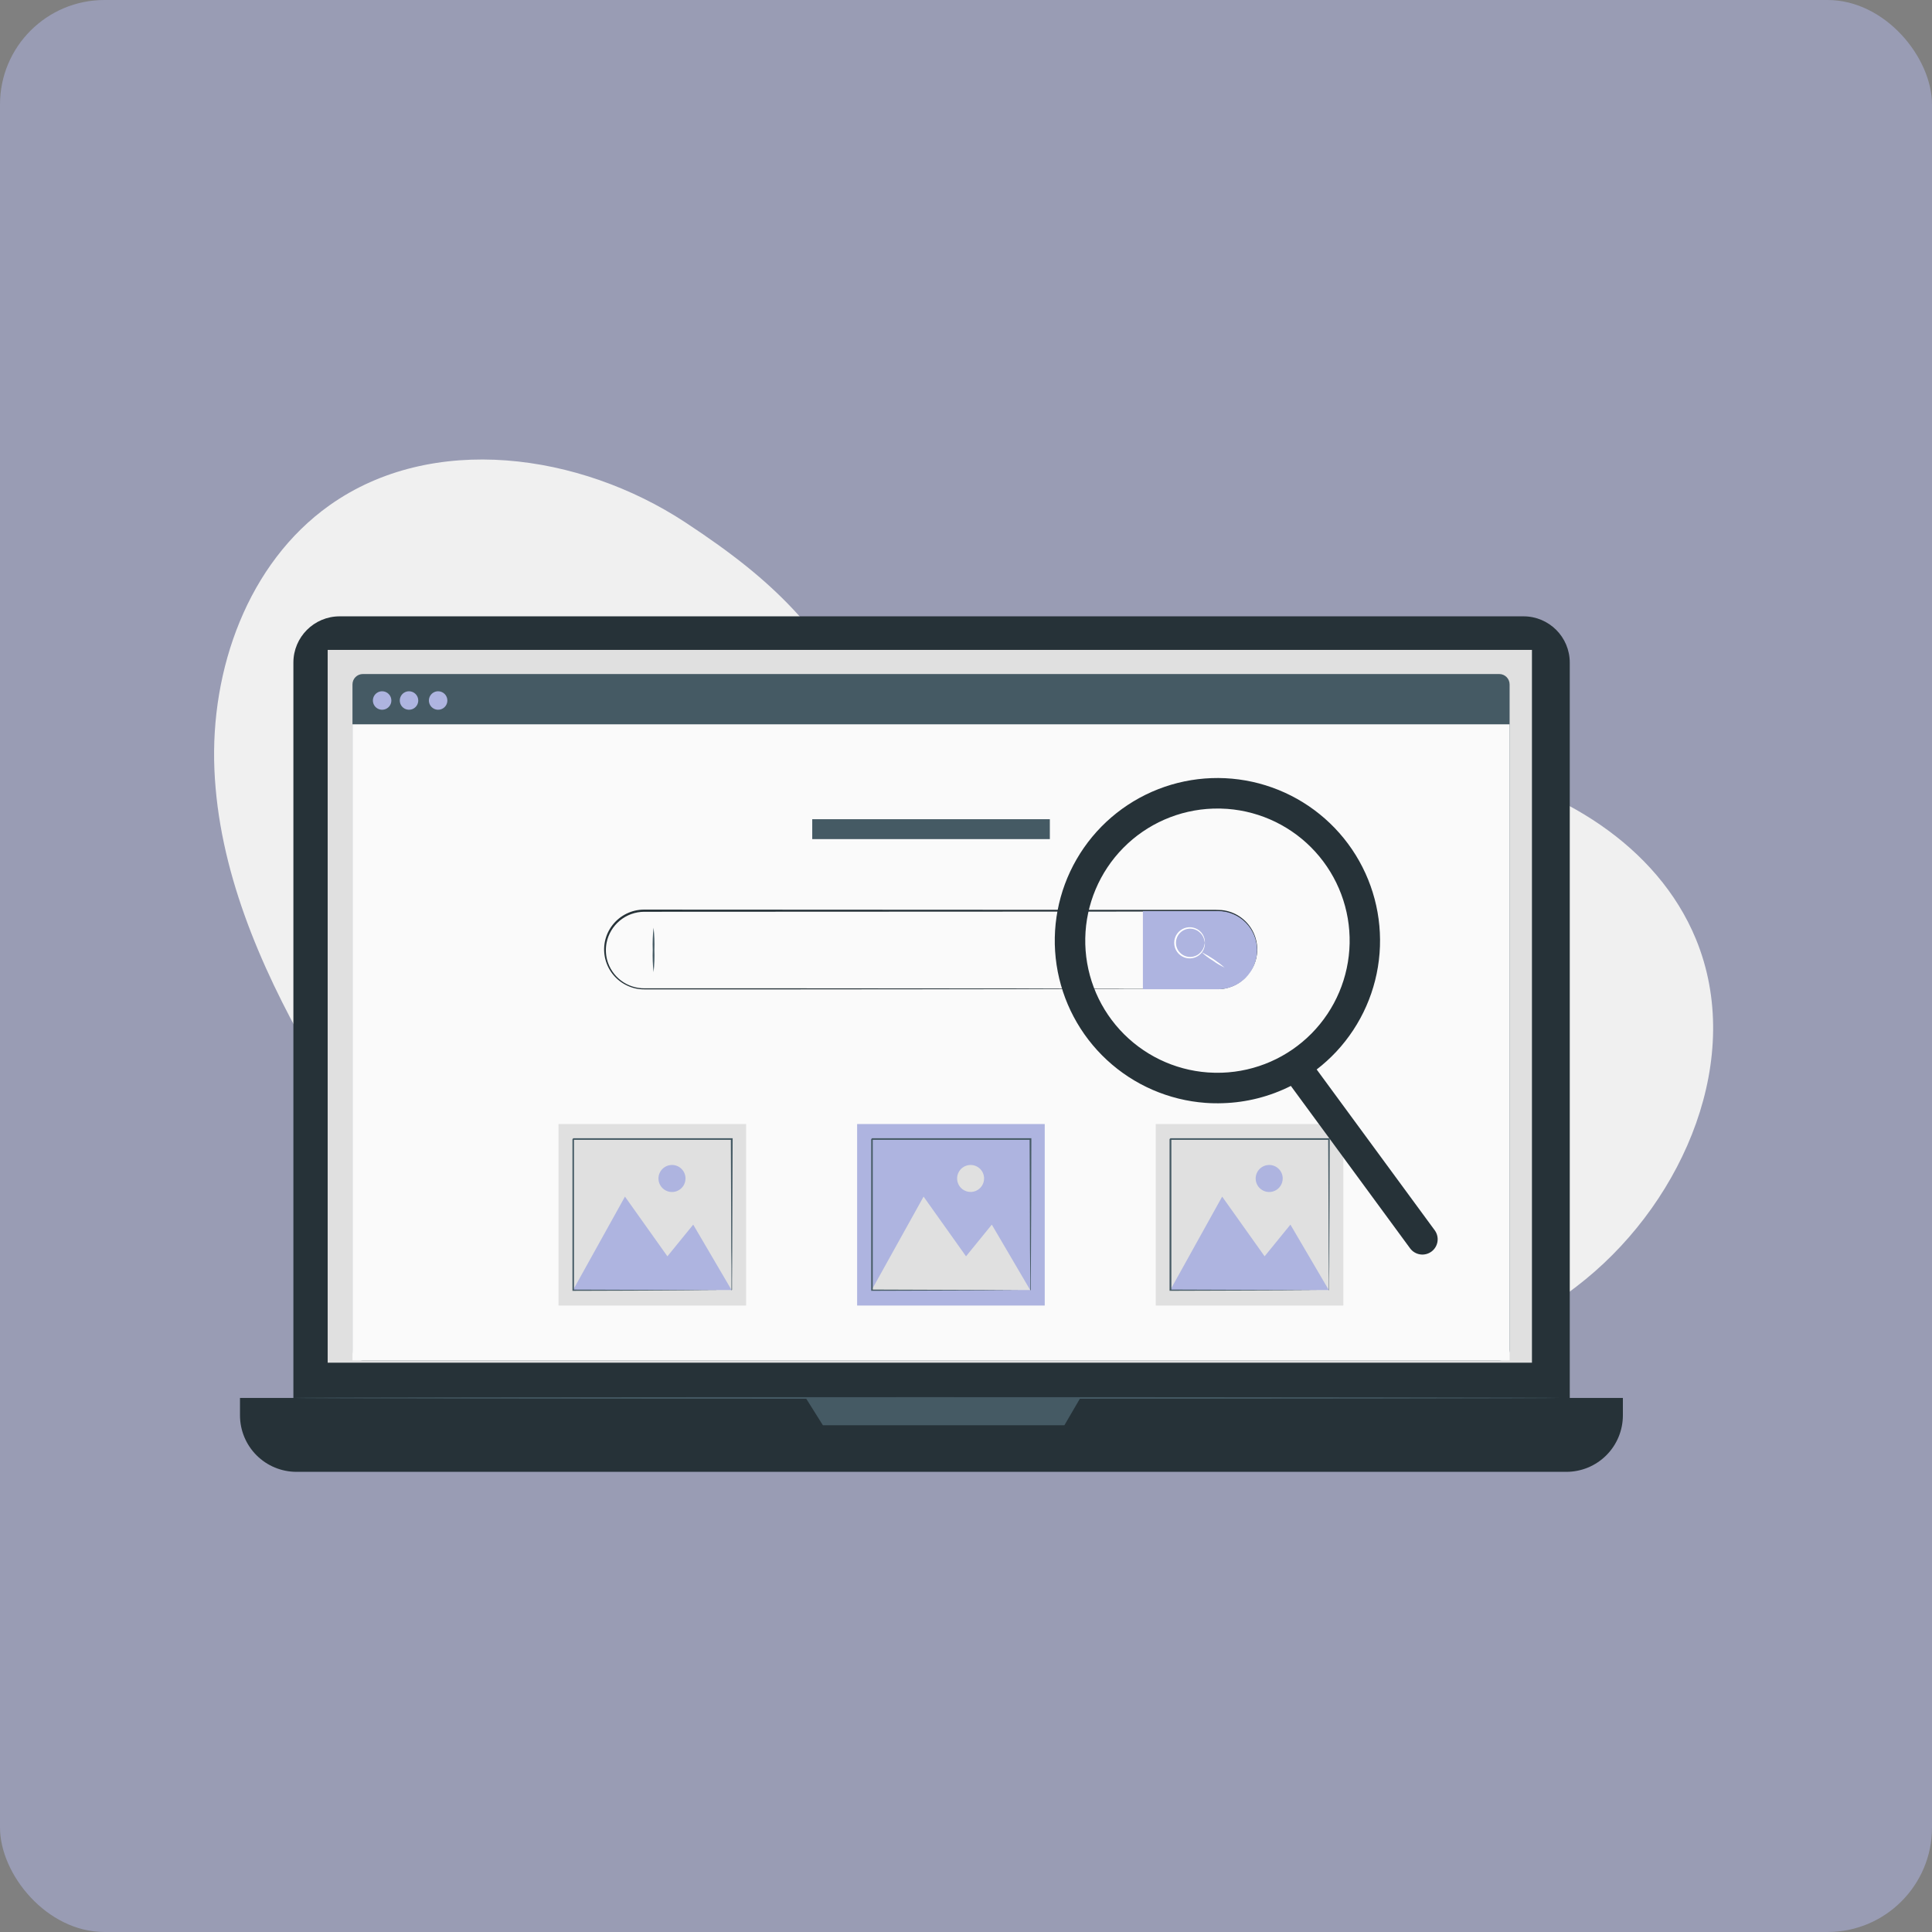 <svg width="370" height="370" viewBox="0 0 370 370" fill="none" xmlns="http://www.w3.org/2000/svg">
<rect x="0" y="0" width="370" height="370" fill="#808080" stroke="none"/>
<rect width="370" height="370" rx="20" fill="#AEB4E0" fill-opacity="0.54"/>
<path d="M196.624 153.428C212.116 152.212 216.11 150.655 231.493 148.46C250.76 145.718 260.373 143.262 279.488 146.916C298.604 150.57 317.385 161.855 324.79 179.851C334.099 202.469 322.614 229.501 303.681 244.98C284.747 260.46 260.038 266.704 235.974 271.051C215.071 274.833 193.833 277.508 172.626 276.408C151.419 275.307 130.127 270.273 111.826 259.475C89.05 246.026 72.13 224.43 59.112 201.411C49.67 184.715 41.87 166.518 41.061 147.354C40.252 128.19 47.475 107.87 63.113 96.768C82.806 82.784 111.017 86.76 131.209 100.015C149.407 111.968 156.028 120 166.577 136.446C170.641 142.884 176.547 147.951 183.528 150.99C187.633 152.845 192.126 153.682 196.624 153.428Z" fill="#F0F0F0"/>
<path d="M291.77 118.036H65.046C60.154 118.036 56.188 122.002 56.188 126.895V270.82C56.188 275.713 60.154 279.679 65.046 279.679H291.77C296.662 279.679 300.628 275.713 300.628 270.82V126.895C300.628 122.002 296.662 118.036 291.77 118.036Z" fill="#263238"/>
<path d="M45.968 267.726H310.8V271.052C310.8 273.922 309.66 276.675 307.63 278.704C305.601 280.734 302.848 281.874 299.978 281.874H56.784C53.913 281.874 51.161 280.734 49.131 278.704C47.102 276.675 45.961 273.922 45.961 271.052V267.726H45.968Z" fill="#263238"/>
<path d="M293.387 124.463H62.754V260.971H293.387V124.463Z" fill="#E0E0E0"/>
<path d="M154.313 267.726L157.596 272.955H203.841L206.893 267.726H154.313Z" fill="#455A64"/>
<path d="M287.119 129.083H69.491C68.393 129.083 67.503 129.974 67.503 131.072V258.545C67.503 259.643 68.393 260.533 69.491 260.533H287.119C288.217 260.533 289.107 259.643 289.107 258.545V131.072C289.107 129.974 288.217 129.083 287.119 129.083Z" fill="#455A64"/>
<path d="M289.107 138.714H67.503V260.533H289.107V138.714Z" fill="#FAFAFA"/>
<path d="M85.676 134.16C85.675 134.51 85.57 134.852 85.375 135.142C85.18 135.432 84.903 135.658 84.58 135.791C84.256 135.924 83.901 135.958 83.558 135.889C83.215 135.82 82.9 135.651 82.653 135.403C82.407 135.156 82.239 134.84 82.171 134.497C82.103 134.154 82.139 133.799 82.273 133.476C82.407 133.153 82.634 132.877 82.924 132.683C83.215 132.489 83.557 132.385 83.907 132.385C84.14 132.385 84.37 132.431 84.585 132.52C84.8 132.61 84.996 132.74 85.16 132.905C85.324 133.07 85.454 133.266 85.543 133.481C85.632 133.697 85.677 133.928 85.676 134.16Z" fill="#AEB4E0"/>
<path d="M74.951 134.16C74.95 134.51 74.845 134.852 74.65 135.142C74.455 135.432 74.178 135.658 73.855 135.791C73.531 135.924 73.175 135.958 72.833 135.889C72.49 135.82 72.175 135.651 71.928 135.403C71.682 135.156 71.514 134.84 71.446 134.497C71.378 134.154 71.413 133.799 71.548 133.476C71.682 133.153 71.909 132.877 72.199 132.683C72.49 132.489 72.832 132.385 73.182 132.385C73.415 132.385 73.645 132.431 73.86 132.52C74.075 132.61 74.27 132.74 74.435 132.905C74.599 133.07 74.729 133.266 74.818 133.481C74.906 133.697 74.952 133.928 74.951 134.16Z" fill="#AEB4E0"/>
<path d="M80.101 134.16C80.099 134.51 79.995 134.852 79.799 135.142C79.604 135.432 79.328 135.658 79.004 135.791C78.681 135.924 78.325 135.958 77.982 135.889C77.64 135.82 77.325 135.651 77.078 135.403C76.831 135.156 76.663 134.84 76.596 134.497C76.528 134.154 76.563 133.799 76.697 133.476C76.831 133.153 77.058 132.877 77.349 132.683C77.64 132.489 77.982 132.385 78.331 132.385C78.564 132.385 78.795 132.431 79.01 132.52C79.225 132.61 79.42 132.74 79.585 132.905C79.749 133.07 79.879 133.266 79.968 133.481C80.056 133.697 80.101 133.928 80.101 134.16Z" fill="#AEB4E0"/>
<path d="M233.256 189.452L233.943 189.397C234.168 189.397 234.448 189.324 234.782 189.269C235.16 189.18 235.532 189.067 235.895 188.929C236.915 188.536 237.837 187.924 238.594 187.135C239.073 186.633 239.482 186.068 239.81 185.457C240.175 184.755 240.427 184 240.558 183.22C240.729 182.216 240.691 181.188 240.446 180.2C240.202 179.212 239.756 178.285 239.137 177.476C238.518 176.668 237.739 175.997 236.848 175.504C235.957 175.01 234.975 174.706 233.961 174.61C233.353 174.568 232.745 174.574 232.137 174.574H226.294H217.685L123.36 174.617C121.665 174.625 120.025 175.217 118.716 176.294C117.407 177.37 116.509 178.865 116.173 180.526C115.96 181.612 115.991 182.731 116.264 183.803C116.682 185.388 117.617 186.787 118.922 187.779C120.226 188.77 121.825 189.297 123.463 189.275H126.734H151.778L194.186 189.306L222.762 189.361H230.532H232.557H233.244C233.244 189.361 233.013 189.361 232.557 189.361H230.532L222.762 189.391L194.186 189.44L151.778 189.476H123.463C122.337 189.495 121.221 189.26 120.198 188.789C119.156 188.32 118.233 187.623 117.496 186.75C116.76 185.876 116.229 184.849 115.942 183.743C115.649 182.622 115.616 181.449 115.847 180.314C116.078 179.179 116.566 178.111 117.274 177.194C117.99 176.262 118.91 175.507 119.964 174.987C121.019 174.468 122.178 174.197 123.354 174.197L217.679 174.246H226.288H232.143C232.751 174.246 233.359 174.246 233.967 174.288C235.201 174.413 236.386 174.839 237.416 175.53C238.447 176.22 239.292 177.153 239.878 178.246C240.463 179.34 240.771 180.561 240.774 181.801C240.777 183.041 240.475 184.264 239.895 185.36C239.554 185.976 239.135 186.547 238.649 187.056C237.873 187.844 236.935 188.454 235.901 188.844C235.531 188.978 235.154 189.088 234.77 189.172C234.435 189.221 234.162 189.269 233.931 189.288C233.493 189.452 233.256 189.452 233.256 189.452Z" fill="#263238"/>
<path d="M233.256 189.452H218.877V174.483H233.256C235.241 174.483 237.145 175.271 238.548 176.675C239.952 178.079 240.74 179.982 240.74 181.967C240.74 183.952 239.952 185.856 238.548 187.26C237.145 188.663 235.241 189.452 233.256 189.452Z" fill="#AEB4E0"/>
<path d="M230.745 180.557C230.714 180.557 230.714 180.307 230.593 179.876C230.418 179.277 230.051 178.754 229.547 178.386C229.236 178.153 228.878 177.99 228.498 177.908C228.119 177.825 227.725 177.825 227.346 177.908C226.966 177.99 226.608 178.154 226.297 178.387C225.986 178.62 225.728 178.917 225.542 179.258C225.356 179.599 225.245 179.977 225.218 180.364C225.19 180.752 225.246 181.141 225.382 181.505C225.518 181.87 225.73 182.2 226.005 182.475C226.28 182.75 226.611 182.962 226.975 183.098C227.402 183.254 227.86 183.302 228.31 183.239C228.76 183.175 229.187 183.002 229.553 182.733C230.054 182.362 230.42 181.837 230.593 181.238C230.714 180.812 230.714 180.557 230.745 180.557C230.756 180.619 230.756 180.683 230.745 180.745C230.754 180.921 230.738 181.097 230.696 181.268C230.556 181.918 230.192 182.499 229.669 182.91C229.276 183.217 228.812 183.421 228.32 183.501C227.828 183.582 227.324 183.538 226.854 183.372C226.273 183.165 225.771 182.784 225.416 182.28C225.061 181.777 224.871 181.176 224.871 180.56C224.871 179.944 225.061 179.343 225.416 178.839C225.771 178.336 226.273 177.955 226.854 177.748C227.323 177.58 227.828 177.533 228.32 177.613C228.812 177.693 229.276 177.896 229.669 178.204C230.191 178.615 230.554 179.196 230.696 179.845C230.738 180.018 230.755 180.197 230.745 180.374C230.757 180.435 230.757 180.497 230.745 180.557Z" fill="white"/>
<path d="M234.569 185.317C233.751 184.951 232.976 184.494 232.259 183.955C231.488 183.505 230.771 182.966 230.125 182.35C231.722 183.162 233.214 184.164 234.569 185.336V185.317Z" fill="white"/>
<path d="M125.166 186.175C125.008 184.762 124.955 183.339 125.007 181.919C124.955 180.498 125.008 179.075 125.166 177.663C125.323 179.075 125.376 180.498 125.324 181.919C125.376 183.339 125.323 184.762 125.166 186.175Z" fill="#455A64"/>
<path d="M142.889 215.268H106.962V250.027H142.889V215.268Z" fill="#E0E0E0"/>
<path d="M109.753 247.054L119.687 229.166L127.816 240.597L132.759 234.529L140.104 247.054H109.753Z" fill="#AEB4E0"/>
<path d="M131.282 225.688C131.283 226.201 131.132 226.703 130.848 227.13C130.564 227.557 130.159 227.89 129.686 228.086C129.212 228.283 128.691 228.335 128.188 228.235C127.685 228.135 127.223 227.889 126.86 227.526C126.498 227.163 126.251 226.701 126.151 226.198C126.052 225.695 126.103 225.174 126.3 224.701C126.497 224.227 126.83 223.823 127.257 223.538C127.684 223.254 128.185 223.103 128.698 223.104C129.383 223.104 130.041 223.377 130.525 223.861C131.01 224.346 131.282 225.003 131.282 225.688Z" fill="#AEB4E0"/>
<path d="M140.08 247.151C140.08 247.151 140.08 247.096 140.08 247.005C140.08 246.914 140.08 246.768 140.08 246.604C140.08 246.231 140.08 245.708 140.08 245.035C140.08 243.661 140.08 241.667 140.037 239.137C140.037 234.061 139.995 226.826 139.964 218.149L140.11 218.295H109.759C109.716 218.332 110.081 217.973 109.929 218.131V222.053C109.929 223.358 109.929 224.649 109.929 225.926V233.422C109.929 238.286 109.929 242.889 109.929 247.127L109.783 246.975L131.726 247.054L137.921 247.09H139.563H139.989H140.135H140.007H139.593H137.982L131.823 247.133L109.783 247.206H109.631V247.06C109.631 242.804 109.631 238.219 109.631 233.355V225.956C109.631 224.679 109.631 223.388 109.631 222.083V218.161C109.479 218.307 109.844 217.943 109.808 217.985H140.159H140.311V218.131C140.274 226.85 140.25 234.109 140.232 239.21C140.232 241.728 140.201 243.71 140.195 245.078C140.195 245.74 140.195 246.251 140.195 246.616C140.195 246.78 140.195 246.908 140.195 247.005C140.166 247.06 140.127 247.11 140.08 247.151Z" fill="#455A64"/>
<path d="M200.077 215.268H164.151V250.027H200.077V215.268Z" fill="#AEB4E0"/>
<path d="M166.935 247.054L176.876 229.166L185.005 240.597L189.942 234.529L197.293 247.054H166.935Z" fill="#E0E0E0"/>
<path d="M188.464 225.688C188.464 226.2 188.313 226.699 188.029 227.124C187.745 227.549 187.341 227.88 186.869 228.076C186.397 228.271 185.878 228.323 185.376 228.223C184.875 228.123 184.415 227.877 184.053 227.516C183.692 227.154 183.446 226.694 183.346 226.193C183.246 225.691 183.298 225.172 183.493 224.7C183.689 224.227 184.02 223.824 184.445 223.54C184.87 223.256 185.369 223.104 185.88 223.104C186.566 223.104 187.223 223.377 187.708 223.861C188.192 224.346 188.464 225.003 188.464 225.688Z" fill="#E0E0E0"/>
<path d="M197.293 247.151C197.293 247.151 197.293 247.096 197.293 247.005C197.293 246.914 197.293 246.768 197.293 246.604C197.293 246.231 197.293 245.708 197.293 245.035C197.293 243.661 197.293 241.667 197.256 239.137C197.256 234.061 197.213 226.826 197.183 218.149L197.329 218.295H166.978L167.142 218.131V225.926C167.142 228.479 167.142 230.976 167.142 233.416C167.142 238.28 167.142 242.883 167.142 247.121L166.99 246.969L188.939 247.048L195.128 247.084H196.77H197.195H197.347H197.213H196.806H195.189L189.036 247.127L166.99 247.2H166.844V247.054C166.844 242.798 166.844 238.213 166.844 233.349C166.844 230.917 166.844 228.42 166.844 225.859V218.161C166.692 218.307 167.051 217.943 167.02 217.985H197.372H197.517V218.131C197.517 226.85 197.463 234.109 197.445 239.21C197.445 241.728 197.414 243.71 197.402 245.078C197.402 245.74 197.402 246.251 197.402 246.616C197.402 246.78 197.402 246.908 197.402 247.005C197.37 247.057 197.333 247.106 197.293 247.151Z" fill="#455A64"/>
<path d="M257.266 215.268H221.339V250.027H257.266V215.268Z" fill="#E0E0E0"/>
<path d="M224.124 247.054L234.058 229.166L242.187 240.597L247.13 234.529L254.475 247.054H224.124Z" fill="#AEB4E0"/>
<path d="M245.653 225.688C245.654 226.201 245.503 226.703 245.219 227.13C244.935 227.557 244.53 227.89 244.057 228.086C243.583 228.283 243.062 228.335 242.559 228.235C242.056 228.135 241.594 227.889 241.232 227.526C240.869 227.163 240.622 226.701 240.522 226.198C240.423 225.695 240.474 225.174 240.671 224.701C240.868 224.227 241.201 223.823 241.628 223.538C242.055 223.254 242.556 223.103 243.069 223.104C243.754 223.104 244.412 223.377 244.896 223.861C245.381 224.346 245.653 225.003 245.653 225.688Z" fill="#AEB4E0"/>
<path d="M254.481 247.151C254.477 247.102 254.477 247.054 254.481 247.005C254.481 246.902 254.481 246.768 254.481 246.604C254.481 246.231 254.481 245.708 254.481 245.035C254.481 243.661 254.481 241.667 254.445 239.137C254.445 234.061 254.396 226.826 254.366 218.149L254.518 218.295H224.16C224.124 218.332 224.482 217.973 224.33 218.131V225.926C224.33 228.479 224.33 230.976 224.33 233.416C224.33 238.28 224.33 242.883 224.33 247.121L224.184 246.969L246.133 247.048L252.323 247.084H253.964H254.39H254.542H254.408H253.995H252.383L246.224 247.127L224.184 247.2H223.984V247.054C223.984 242.798 223.984 238.213 223.984 233.349C223.984 230.917 223.984 228.42 223.984 225.859V218.161C223.832 218.307 224.19 217.943 224.154 217.985H254.511H254.657V218.131C254.657 226.85 254.597 234.109 254.578 239.21C254.578 241.728 254.578 243.71 254.542 245.078C254.542 245.74 254.542 246.251 254.542 246.616C254.542 246.78 254.542 246.908 254.542 247.005C254.542 247.102 254.481 247.151 254.481 247.151Z" fill="#455A64"/>
<path d="M201.056 156.887H155.553V160.699H201.056V156.887Z" fill="#455A64"/>
<path d="M298.531 267.726C298.531 267.817 244.273 267.884 177.362 267.884C110.452 267.884 56.188 267.817 56.188 267.726C56.188 267.635 110.434 267.568 177.362 267.568C244.291 267.568 298.531 267.641 298.531 267.726Z" fill="#455A64"/>
<path d="M274.769 235.617L252.158 204.816C253.498 203.784 254.752 202.645 255.909 201.411C260.73 196.25 263.655 189.603 264.202 182.562C264.749 175.52 262.887 168.502 258.922 162.658C254.956 156.814 249.121 152.491 242.376 150.398C235.63 148.306 228.373 148.568 221.796 151.142C215.219 153.716 209.712 158.449 206.179 164.564C202.645 170.679 201.295 177.814 202.349 184.798C203.403 191.781 206.8 198.199 211.981 202.999C217.163 207.798 223.822 210.694 230.865 211.212C231.976 211.293 233.09 211.313 234.203 211.273C238.73 211.134 243.171 210.005 247.215 207.965L270.057 239.083C270.519 239.704 271.208 240.117 271.974 240.231C272.74 240.345 273.52 240.151 274.143 239.691C274.764 239.232 275.178 238.546 275.296 237.783C275.413 237.02 275.224 236.241 274.769 235.617ZM234.033 205.436C233.129 205.466 232.224 205.449 231.321 205.387C224.856 204.921 218.816 201.992 214.447 197.203C210.078 192.415 207.714 186.132 207.841 179.652C207.968 173.171 210.577 166.986 215.13 162.372C219.684 157.759 225.834 155.069 232.312 154.856C233.227 154.826 234.142 154.844 235.055 154.911C241.51 155.394 247.535 158.331 251.89 163.12C256.245 167.909 258.6 174.185 258.469 180.657C258.338 187.129 255.732 193.305 251.187 197.914C246.641 202.523 240.503 205.215 234.033 205.436Z" fill="#263238"/>
</svg>
